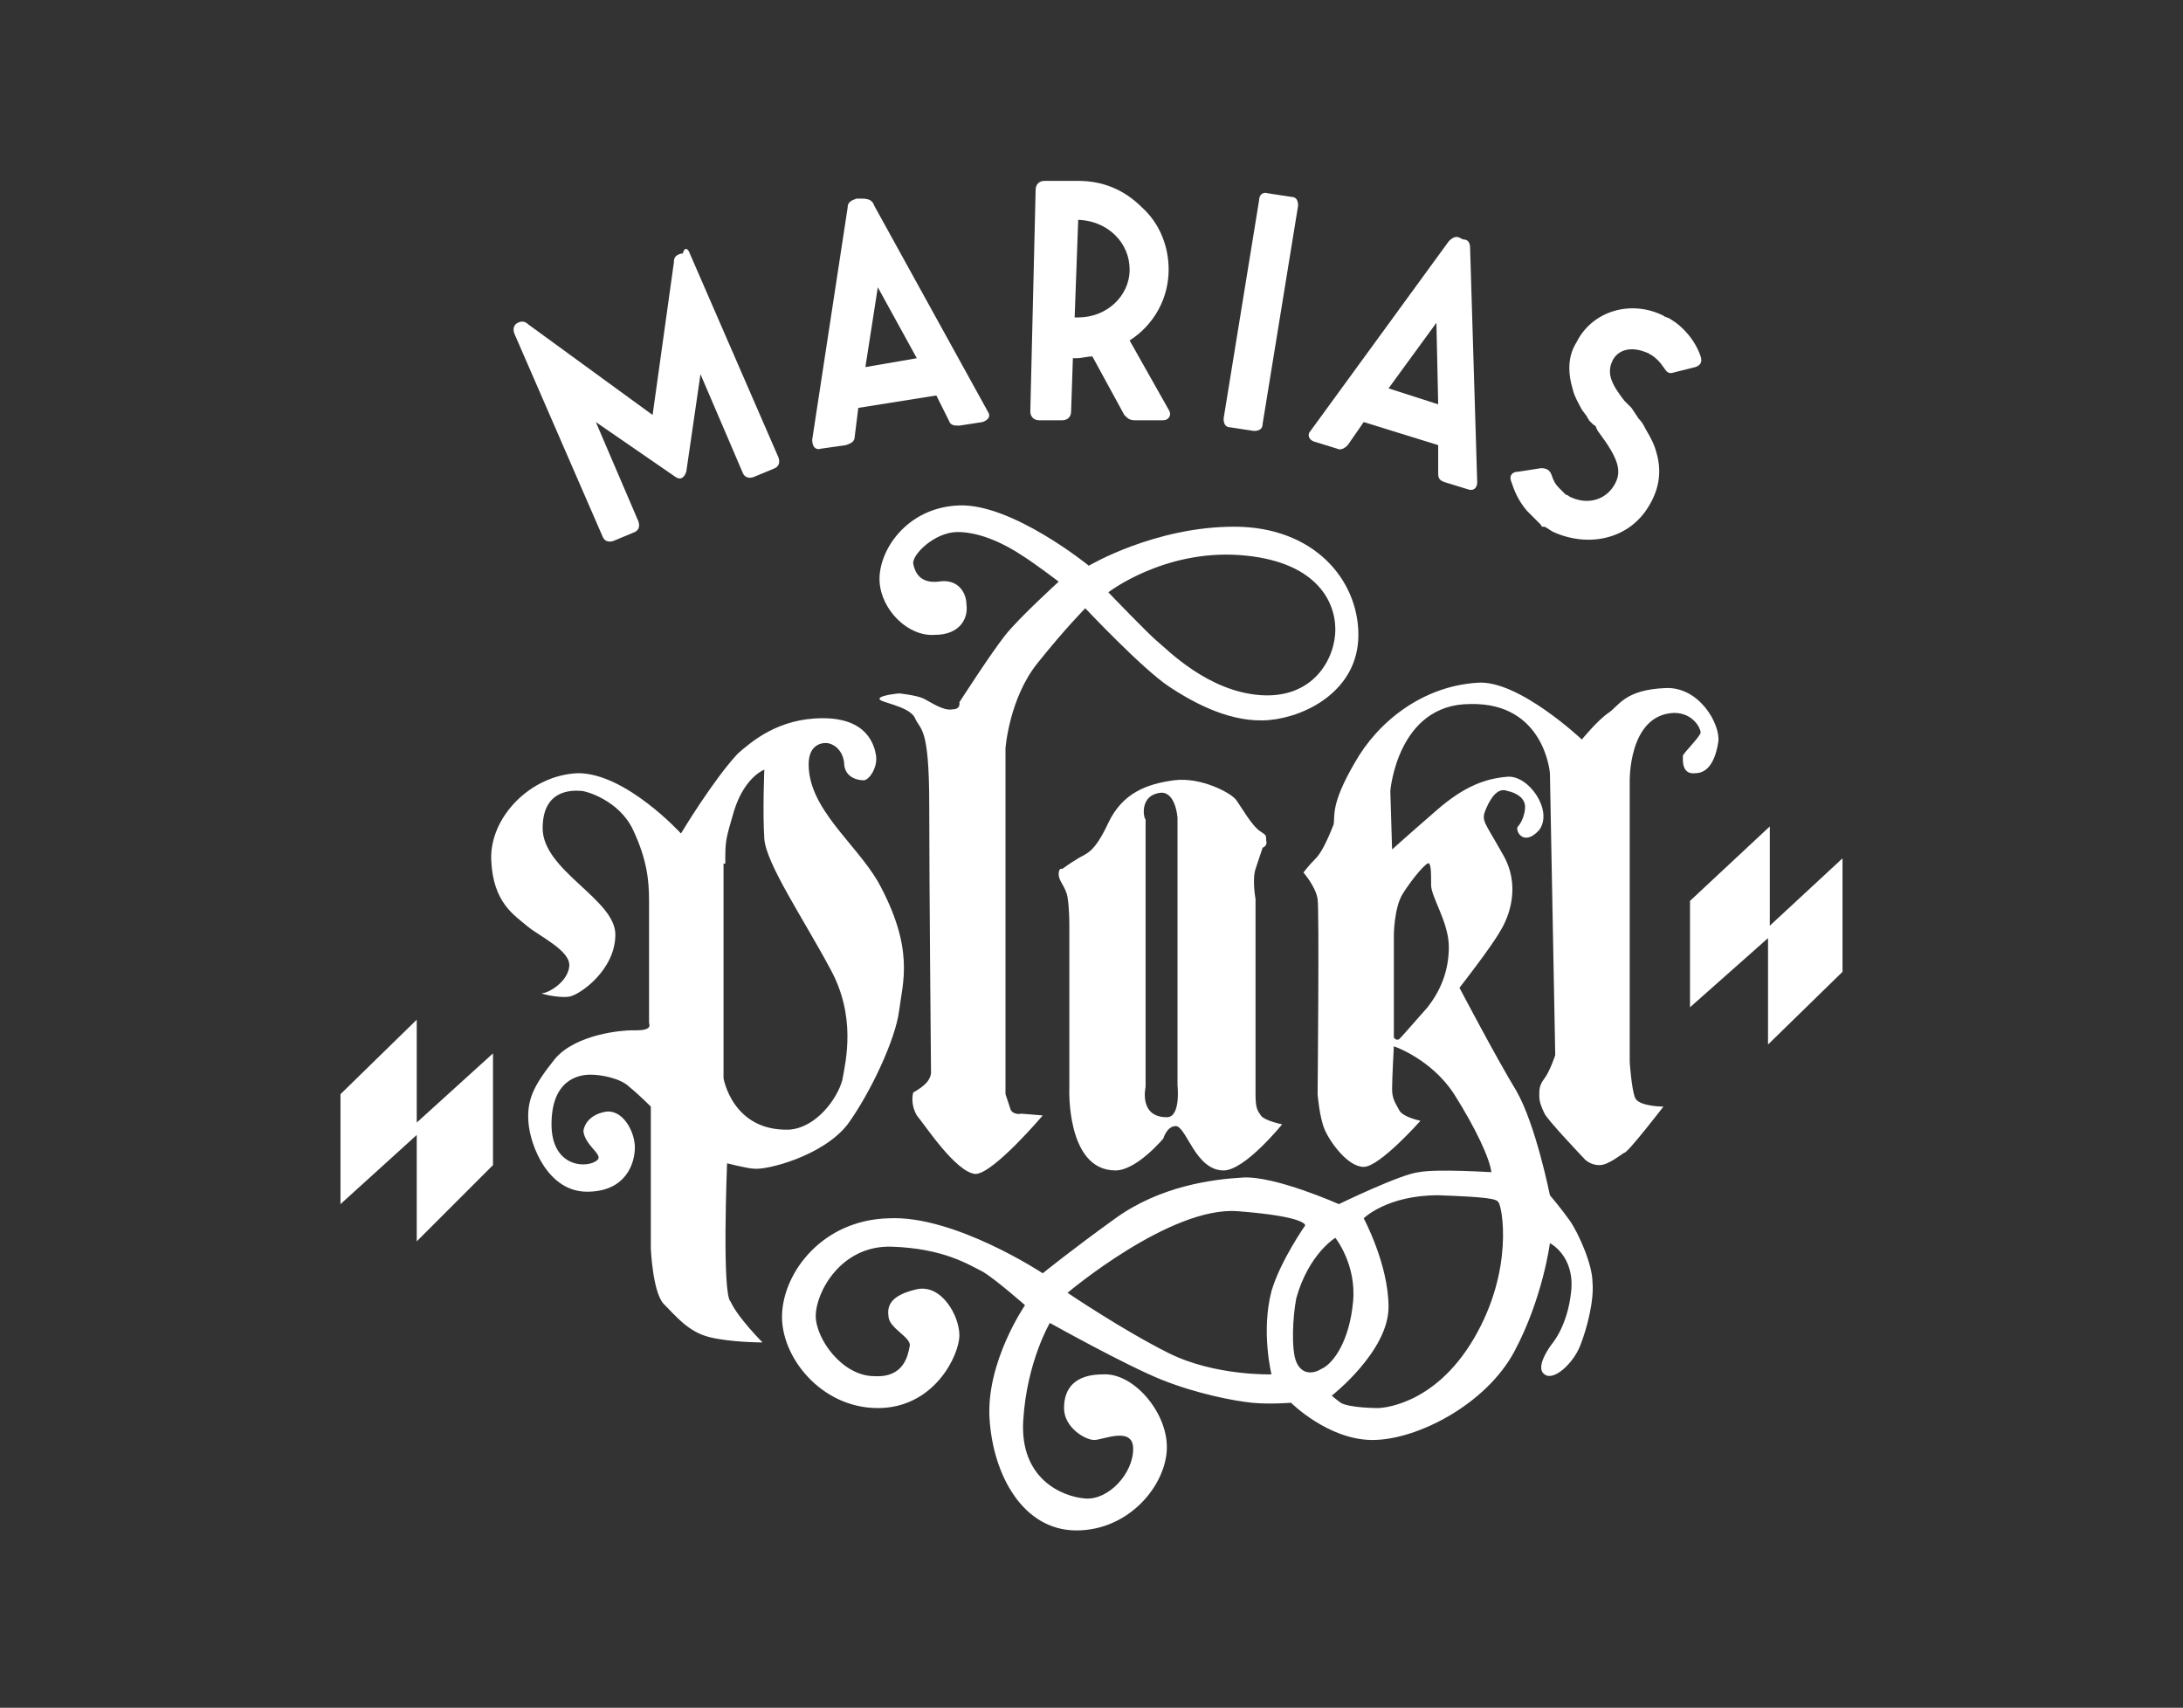 <?xml version="1.0" encoding="utf-8"?>
<!-- Generator: Adobe Illustrator 22.1.0, SVG Export Plug-In . SVG Version: 6.00 Build 0)  -->
<svg version="1.1" id="Ebene_1" xmlns="http://www.w3.org/2000/svg" xmlns:xlink="http://www.w3.org/1999/xlink" x="0px" y="0px"
	 viewBox="0 0 123.1 96.3" style="enable-background:new 0 0 123.1 96.3;" xml:space="preserve">
<rect x="0" y="0" width="123.1" height="96.3" fill="#333333" stroke="none"/>
<style type="text/css">
	.st0{fill:#FFFFFF;}
	.st1{display:none;fill:#FFFFFF;}
</style>
<g>
	<path class="st0" d="M51.6,40.5c0.3,0.7,0.8,0.4,0.8,4.9c0,4.4,0.1,15.1,0.1,15.1s0,0.3-0.3,0.6c-0.3,0.3-0.7,0.5-0.7,0.5
		s-0.2,0.6,0.2,1.3c0.5,0.6,2.2,3.2,3.3,3.3c1,0,3.8-3.3,3.8-3.3l-1.2-0.1c0,0-0.4,0.1-0.6-0.2c-0.1-0.3-0.3-0.9-0.3-0.9V42.2
		c0,0,0.2-2.8,1.8-4.8c1.6-2,2.7-3.1,2.7-3.1s3.2,3.4,4.7,4.4c1.5,1,3.6,2.1,5.7,1.9c2.1-0.2,5-1.7,5-4.8c0-3.1-2.5-6.1-7-6.1
		c-4.5,0-8.2,2.2-8.2,2.2s-4.3-3.5-7.3-3.4c-3,0.1-4.6,2.6-4.5,4.3c0.1,1.6,1.6,3.1,3.1,3c1.5,0,1.9-1,1.8-1.7
		c0-0.7-0.5-1.5-1.6-1.3c-1,0.1-1.3-0.5-1.4-1c-0.1-0.5,1.2-1.8,2.5-1.8c1.3,0,2.7,0.7,3.6,1.3c0.8,0.5,2.1,1.5,2.1,1.5s-2.2,2-3,3
		c-0.8,1-2.6,3.8-2.6,3.8s0.1,0.4-0.4,0.4c-0.5,0.1-1.2-0.4-1.6-0.6c-0.4-0.2-1.4-0.3-1.4-0.3s-1.1,0.1-1.1,0.3
		C49.5,39.6,51.3,39.8,51.6,40.5z M69.9,31.3c4.2,0.3,5.4,2.5,5.4,4.2c0,1.6-1.2,3.9-4.2,3.7c-3-0.2-5.3-2.6-5.8-3
		c-0.5-0.4-2.8-2.8-2.8-2.8S65.6,31,69.9,31.3z"/>
	<path class="st0" d="M62.9,66c1.2,0,2.7-1.8,2.7-1.8s0.2-0.7,0.7-0.7c0.6,0,1.1,2.5,2.7,2.5c1.2,0,3.3-2.6,3.3-2.6s-1-0.2-1.2-0.5
		c-0.2-0.3-0.3-0.4-0.3-1.2V50.7c0,0-0.2-1.1,0-1.7c0.2-0.6,0.4-1.2,0.4-1.2s0.3-0.1,0.2-0.4c0-0.3,0-0.3-0.3-0.5
		c-0.5-0.3-1.1-1.4-1.4-1.8c-0.3-0.4-2-1.3-3.5-1.1c-1.5,0.2-2.9,0.7-3.7,2.4c-0.8,1.7-1.2,1.7-1.7,2c-0.5,0.3-0.9,0.6-0.9,0.6
		s-0.2-0.1-0.2,0.3c0,0.4,0.4,0.7,0.5,1.3c0.1,0.6,0.1,1.5,0.1,1.5v9.3C60.3,61.3,60.1,66,62.9,66z M65.5,44.7
		c0.8,0,0.9,1.4,0.9,1.4v15.1c0,0,0.2,1.8-0.6,1.8c-1.6,0-1.2-1.7-1.2-1.7V46.2C64.5,46.2,64.2,44.8,65.5,44.7z"/>
	<path class="st0" d="M41,65.6c0,0,1.2,0.3,1.5,0.3c0.7,0.1,3.9-0.7,5.3-2.5c1.3-1.8,2.7-4.8,2.9-6.4c0.2-1.6,0.9-3.5-1.2-7.3
		c-1.3-2.2-3.9-4.1-3.9-6.6c0-1.3,1-1.2,1-1.2c0.3,0,0.9,0.3,1,1.1c0,0.8,0.7,1,1.1,1c0.3,0,0.8-0.7,0.7-1.4c-0.1-0.6-0.5-2.1-3-2.1
		c-2.5,0-4,1.3-4.8,2C40.2,44,38.4,47,38.4,47s-3.1-3.4-5.8-3.4c-2.7,0.1-5,2.5-4.9,4.9c0.1,2.4,1.3,3.1,2,3.7
		c0.7,0.6,2.5,1.4,2.4,2.3c-0.1,0.9-1.2,1.5-1.5,1.5c-0.3,0,0.9,0.3,1.5,0.2c0.6-0.1,2.6-1.5,2.6-3.5c0-2-4.1-3.6-4.1-6
		c0-2.4,2-2.1,2.2-2.1c0.2,0,2.1,0.5,2.9,2.2c0.8,1.7,0.9,2.9,0.9,4v6.9c0,0,0.1,0.2-0.1,0.3c-0.2,0.1-0.4,0.1-0.9,0.1
		c-0.5,0-3.1,0.2-4.3,1.6c-1.2,1.5-1.6,2.3-1.5,3.6c0.1,1.3,1.1,3.9,3.3,3.9c2.2,0,2.7-1.6,2.7-2.5c0-0.9-0.7-2.2-1.7-2
		c-1,0.2-1.2,0.9-1.2,1.1c0.1,0.8,1.1,1.3,0.8,1.6c-0.5,0.5-2.6,0.5-2.6-2c0-2.5,1.5-2.8,2.2-2.8c0.6,0,1.7,0.2,2.2,0.7
		c0.5,0.4,1.2,1.1,1.2,1.1v8c0,0,0.1,2.4,0.7,3.1c0.7,0.7,1.4,1.6,2.6,1.9c1.2,0.3,3,0.3,3,0.3s-1.4-1.4-1.8-2.3
		C40.7,73,41,65.6,41,65.6z M40.9,48.7c0-1.3,0-1.3,0.5-3c0.6-1.9,1.7-2.3,1.7-2.3s-0.1,2.4,0,3.9c0.1,1.4,2.2,4.5,3.7,7.3
		c1.5,2.7,0.9,5.2,0.7,6.3c-0.3,1.1-1.5,2.7-3,2.8c-3.2,0.1-3.7-2.9-3.7-2.9V48.7z"/>
	<polygon class="st0" points="23.5,57.5 19.2,61.7 19.2,67.9 23.5,64 23.5,70 27.8,65.7 27.8,59.4 23.5,63.3 	"/>
	<polygon class="st0" points="99.8,46.6 95.3,50.8 95.3,56.8 99.7,52.9 99.7,58.9 103.9,54.8 103.9,48.4 99.8,52.2 	"/>
	<path class="st0" d="M96.9,41.8c0.1-1-1.1-3.1-3-3c-2.3,0.1-2.6,1-3.2,1.4c-0.6,0.4-1.5,1.5-1.5,1.5s-3.6-3.4-5.9-3.2
		c-3.1,0.2-5.6,2.2-6.9,4.5c-1.4,2.4-1.1,3-1.2,3.5C75,47,74.6,48,74.2,48.4c-0.4,0.4-0.7,0.8-0.7,0.8s0.7,0.8,0.8,1.5
		c0.1,0.6,0,11,0,11s0.1,1.3,0.4,2c0.3,0.7,1.3,2.1,2.2,2.1c0.9,0,3.2-2.6,3.2-2.6s-1-0.2-1.2-0.6c-0.2-0.4-0.4-0.6-0.4-1.2
		c0-0.6,0.1-2.4,0.1-2.4s2.1,0.7,3.4,2.7c1.2,1.9,2,3.6,2.1,4.4c0,0-3.1-0.2-4.1,0c-1,0.1-4.5,1.8-4.5,1.8s-3.6-1.6-5.4-1.5
		c-1.8,0.1-4.7,0.5-7.2,2.3c-2.5,1.8-4.1,3.1-4.1,3.1s-5-3.3-8.7-3.1c-3.7,0.1-5.9,3-6,5.4c-0.1,2.4,2.2,5.3,5.4,5.3
		c3.2,0,4.6-3,4.6-4.1c0-1.1-1-2.9-2.4-2.6c-1.3,0.3-1.7,0.8-1.6,1.5c0,0.7,1.3,1.2,1.2,1.7c-0.1,0.5-0.3,1.8-2,1.7
		c-1.8,0-3.3-2.1-3.3-3.4c0-1.3,1.4-4,4.3-3.9c2.9,0.1,4.3,1,5.1,1.4c0.7,0.4,2.4,1.9,2.4,1.9s-2.2,3.2-2,6.4
		c0.2,3.2,1.9,6.3,4.9,6.3c3,0,5.1-2.6,5.1-4.7c0-2-1.9-4.2-3.6-4.1c-1.6,0-2.2,0.8-2.2,1.9c0,1.1,1.2,1.8,1.7,1.8
		c0.5,0,2.2-0.8,2.2,0.5c0,1.4-1.4,2.9-2.7,2.8c-1.3-0.1-3.7-1.1-3.5-4.4c0.2-3.3,1.5-5.5,1.5-5.5s4.3,2.4,6.3,3.2
		c2,0.8,4.1,1.2,5.1,1.3c1,0.1,2.2,0,2.2,0s2.1,2.1,4.6,2.1c2.5,0,6.4-2,8-5c1.6-3,2-6.1,2-6.1s1.4,0.7,1.2,2.7c-0.2,2-1.1,3-1.1,3
		s-1,1.3-0.4,1.7c0.5,0.4,1.6-0.6,2-1.6c0.4-1,0.8-2.6,0.7-3.6c0-1-0.8-2.8-1.3-3.5c-0.5-0.7-1.1-1.4-1.1-1.4s-0.8-4-1.9-5.9
		c-1.1-1.8-3.2-5.8-3.2-5.8s1.8-2.3,2.3-3.2c0.5-0.8,1.2-2.6,0.1-4.4c-1-1.8-1.2-1.8-0.9-2.5c0.3-0.7,0.7-1.2,1.2-1
		c0.5,0.1,1,0.4,1,0.9c0,0.4-0.2,0.9-0.4,1.1c-0.2,0.2,0.3,1.2,1.2,0.2c0.8-1.1-0.6-3.1-1.8-3c-1.2,0.1-2.4,0.5-4,1.9
		c-1.5,1.3-2.5,2.2-2.5,2.2l-0.1-3.3c0,0,0.4-4.9,4.5-4.9c4.2-0.1,4.5,3.9,4.5,3.9l0.3,15.9c0,0-0.3,0.9-0.6,1.3
		c-0.3,0.4-0.3,0.6-0.3,1c0,0.3,0.1,0.6,0.3,1c0.2,0.4,2.2,2.5,2.2,2.5s0.3,0.4,0.9,0.4c0.5,0,1.2-0.6,1.4-0.7
		c0.2,0,2.2-2.6,2.2-2.6s-1.4,0-1.6-0.5c-0.2-0.5-0.3-2-0.3-2V44.1c0,0-0.1-3.8,2.5-3.9c1.1,0,1.5,0.9,1.5,1.1c0,0.2-0.9,1.1-1,1.3
		c0,0.2-0.1,1.1,0.7,1C96.5,43.6,96.8,42.5,96.9,41.8z M71.7,72.8c-0.6,2.3,0,4.7,0,4.7s-3.2,0.1-5.8-1.2c-2.6-1.3-5.7-3.4-5.7-3.4
		s5.8-4.9,9.6-4.6c3.9,0.3,3.8,0.8,3.8,0.8S72.2,71.1,71.7,72.8z M73.1,76.8c-0.3-0.7-0.2-2.6,0-3.6c0.7-2.5,2.2-3.4,2.2-3.4
		s1.2,1.5,1,3.6c-0.2,2.2-1.1,3.5-1.8,3.8C74,77.5,73.4,77.5,73.1,76.8z M84.5,67.8c0.2,0.2,0.9,3.8-1.4,7.7
		c-2.3,3.9-5.4,3.9-5.4,3.9s-1.6,0-2.1-0.3c-0.4-0.3-0.5-0.4-0.5-0.4s3.2-2.5,3.2-5c0-2.4-1.4-5-1.4-5s1.3-1.3,4.2-1.3
		C83.9,67.5,84.4,67.6,84.5,67.8z M79.1,50.4c0.5-0.8,1.4-1.9,1.5-1.7c0.1,0.2,0.1,0.5,0.1,1.2c0,0.7,1,2.1,1,3.5
		c0,1.4-0.5,2.5-1.2,3.4c-0.8,0.9-1.4,1.6-1.6,1.8c-0.2,0.1-0.3-0.1-0.3-0.1v-5.8C78.6,52.8,78.6,51.2,79.1,50.4z"/>
	<path class="st1" d="M123.1,48.1C123.1,21.6,95.6,0,61.6,0S0,21.6,0,48.1c0,26.6,27.6,48.1,61.6,48.1S123.1,74.7,123.1,48.1z
		 M61.6,93c-32,0-58-20.1-58-44.9c0-24.7,26-44.9,58-44.9c32,0,58,20.1,58,44.9C119.6,72.9,93.6,93,61.6,93z"/>
</g>
<g>
	<path class="st0" d="M38.9,14.3l5,11.5c0.1,0.3,0,0.5-0.2,0.6l-1.2,0.5c-0.3,0.1-0.5,0-0.6-0.2l-2.4-5.6l-0.8,5.5
		c-0.1,0.3-0.3,0.5-0.6,0.3l-4.5-3.1l2.4,5.6c0.1,0.3,0,0.5-0.2,0.6l-1.2,0.5c-0.3,0.1-0.5,0-0.6-0.2l-5-11.5
		c-0.1-0.3,0-0.5,0.2-0.6l0,0c0.2-0.1,0.4-0.1,0.6,0.1l7,5.1l1.2-8.6c0-0.3,0.1-0.4,0.4-0.5l0.1,0C38.6,13.9,38.8,14,38.9,14.3z"/>
	<path class="st0" d="M49.3,11.6l6.4,11.6c0.2,0.3,0,0.5-0.3,0.6L54.1,24c-0.3,0-0.5,0-0.6-0.3l-0.7-1.4L48.4,23l-0.2,1.6
		c0,0.3-0.2,0.4-0.5,0.5l-1.4,0.2c-0.3,0.1-0.5-0.1-0.5-0.5l2-13.1c0-0.3,0.2-0.4,0.5-0.5l0.3,0C49,11.2,49.2,11.3,49.3,11.6z
		 M48.8,20.7l2.9-0.5l-2.2-4L48.8,20.7z"/>
	<path class="st0" d="M65.9,15.2c0,1.6-0.8,3.1-2.2,4l2.2,3.9c0.2,0.3,0,0.6-0.3,0.6l-1.6,0c-0.3,0-0.4-0.1-0.6-0.3l-1.8-3.3
		c-0.3,0-0.6,0.1-0.9,0.1l-0.2,0l-0.1,3c0,0.3-0.2,0.5-0.5,0.5l-1.3,0c-0.3,0-0.5-0.2-0.5-0.5l0.3-12.5c0-0.3,0.2-0.5,0.5-0.5l1.9,0
		c1.4,0,2.6,0.5,3.6,1.5C65.4,12.6,65.9,13.9,65.9,15.2z M60.6,17.9l0.2,0c1.6,0,2.9-1.2,2.9-2.7c0-1.5-1.2-2.7-2.8-2.8l-0.1,0
		L60.6,17.9z"/>
	<path class="st0" d="M71.5,10.9l1.3,0.2c0.3,0,0.4,0.2,0.4,0.5l-2,12.3c0,0.3-0.2,0.4-0.5,0.4l-1.3-0.2c-0.3,0-0.4-0.2-0.4-0.5
		l2-12.3C71,11,71.2,10.8,71.5,10.9z"/>
	<path class="st0" d="M82.9,14l0.4,13.2c0,0.3-0.2,0.5-0.5,0.4l-1.3-0.4c-0.3-0.1-0.4-0.2-0.4-0.5l0-1.6l-4.2-1.3L76,25.1
		c-0.2,0.2-0.4,0.3-0.6,0.2l-1.3-0.4c-0.3-0.1-0.4-0.4-0.2-0.6l7.8-10.7c0.2-0.2,0.4-0.3,0.6-0.2l0.2,0.1
		C82.8,13.5,82.9,13.7,82.9,14z M78.3,21.9l2.8,0.9L81,18.2L78.3,21.9z"/>
	<path class="st0" d="M92,23l0.2,0.3l0.2,0.3c0.2,0.2,0.3,0.4,0.4,0.6c0.3,0.5,0.5,0.9,0.6,1.3c0.3,1,0.2,2-0.4,3
		c-1.1,1.9-3.4,2.4-5.4,1.5c-0.2-0.1-0.3-0.2-0.5-0.3c0,0,0,0-0.1,0c0,0-0.1,0-0.1-0.1l-0.2-0.2c-0.2-0.2-0.4-0.4-0.6-0.6
		c-0.5-0.6-0.7-1.1-0.9-1.7c-0.1-0.3,0.1-0.5,0.4-0.5l1.3-0.2c0.3,0,0.5,0.1,0.6,0.4c0.1,0.3,0.2,0.5,0.4,0.7
		c0.1,0.1,0.2,0.2,0.3,0.3l0.1,0.1l0,0l0,0l0,0c0.1,0,0.2,0.1,0.2,0.1c1,0.5,2,0.2,2.5-0.6c0.5-0.8,0.3-1.5-0.9-3.1l-0.1-0.2
		c0-0.1-0.1-0.1-0.2-0.2l-0.1-0.1l-0.1-0.1c0-0.1-0.1-0.1-0.1-0.2l-0.3-0.4c-0.2-0.4-0.4-0.7-0.5-1.1c-0.3-1-0.3-1.9,0.2-2.7
		c0.9-1.8,3.1-2.4,4.9-1.5c0.1,0.1,0.3,0.1,0.4,0.2c0.7,0.4,1.4,1.2,1.7,2.1c0.1,0.3,0,0.5-0.3,0.6L94.4,21c-0.3,0.1-0.4,0-0.6-0.3
		c-0.2-0.3-0.4-0.5-0.7-0.7c-0.1,0-0.1-0.1-0.2-0.1c-0.9-0.4-1.7-0.2-2,0.5c-0.3,0.7,0,1.3,0.7,2.2l0,0l0.1,0.1l0.1,0.1l0.1,0.1
		L92,23z"/>
</g>
</svg>
